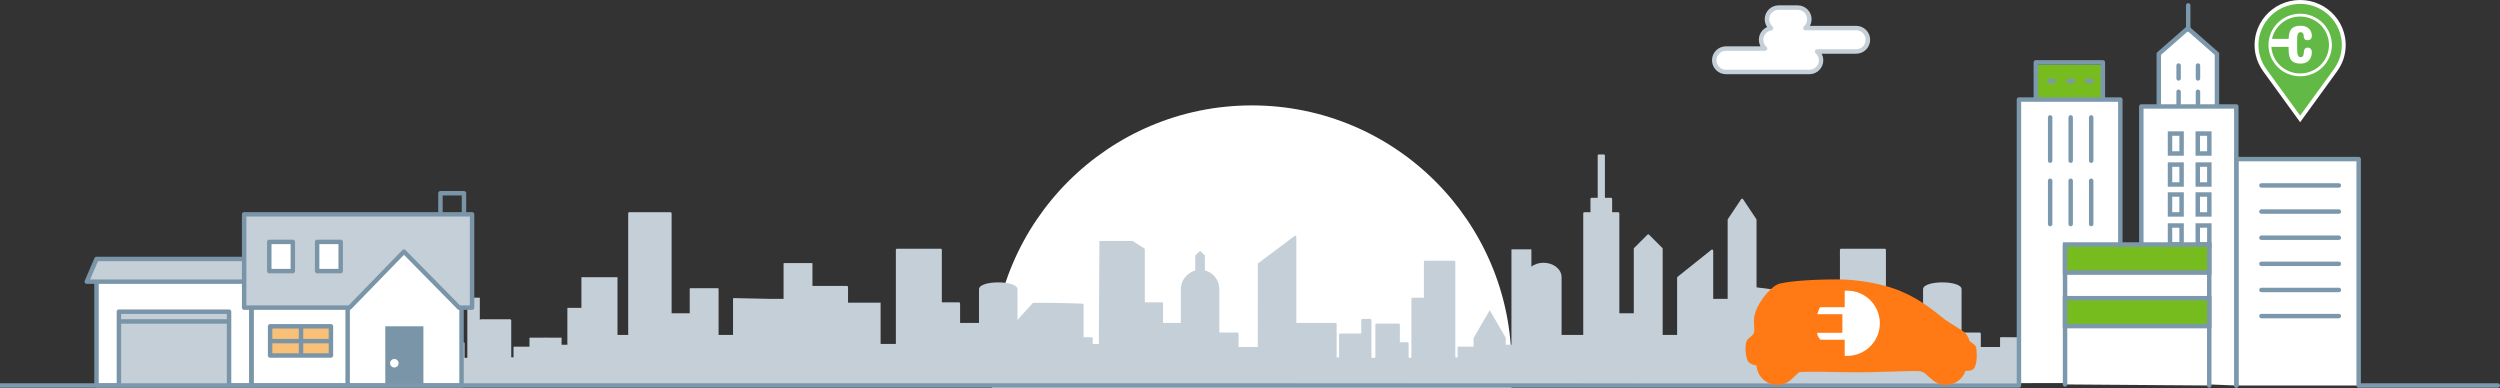 <?xml version="1.0" encoding="utf-8"?>
<!-- Generator: Adobe Illustrator 16.0.0, SVG Export Plug-In . SVG Version: 6.00 Build 0)  -->
<!DOCTYPE svg PUBLIC "-//W3C//DTD SVG 1.1//EN" "http://www.w3.org/Graphics/SVG/1.1/DTD/svg11.dtd">
<svg version="1.1" id="Layer_1" xmlns="http://www.w3.org/2000/svg" xmlns:xlink="http://www.w3.org/1999/xlink" x="0px" y="0px"
	 width="841.531px" height="130.71px" viewBox="0 0 841.531 130.71" enable-background="new 0 0 841.531 130.71"
	 xml:space="preserve">
<rect x="0" y="0" width="841.531" height="130.71" fill="#333333" stroke="none"/>
<g>
	<path fill="#FFFFFF" d="M421.387,35.48L421.387,35.48c-48.275,0-87.41,39.134-87.41,87.409v7.821h174.818v-7.821
		C508.795,74.615,469.661,35.48,421.387,35.48"/>
	<path fill="#C4CFD8" d="M385.361,83.932v17.833h5.758c0.213,0,0.385,0.172,0.385,0.385v27.613h-69.106l25.317-27.821
		c0.25-0.087,17.037,0.099,17.037,0.364v13.457h5.135l0.191-34.607c0.063-0.042,3.832-0.064,3.906-0.064h7.096
		c0.072,0,0.144,0.021,0.205,0.059l3.896,2.455C385.293,83.677,385.361,83.8,385.361,83.932"/>
	<path fill="#C4CFD8" d="M397.48,108.701V97.36c0-3.077,2.104-5.508,4.86-6.319v-5.024l1.347-1.347c0.15-0.151,0.395-0.151,0.545,0
		l1.347,1.347v5.021c2.756,0.647,4.86,3.242,4.86,6.319v14.583h6.096c0.212,0,0.385,0.172,0.385,0.385v4.475h6.48V88.907
		c0-0.122,0.057-0.236,0.153-0.308l12.193-9.144c0.254-0.191,0.616-0.009,0.616,0.308v28.938h13.186
		c0.213,0,0.385,0.172,0.385,0.385v20.677H391v-20.677c0-0.213,0.172-0.385,0.385-0.385H397.48z"/>
	<path fill="#C4CFD8" d="M449.741,129.763h70.229v-9.412h-4.479V83.933h-6.719v32.107h-1.944v-2.375l-5.364-9.253l-5.365,9.253
		l-0.079,0.079v2.956h-5.365v3.579h-0.777l-0.003-32.128c0-0.212-0.174-0.385-0.386-0.385h-9.808c-0.213,0-0.385,0.173-0.385,0.385
		v12.059h-3.814c-0.212,0-0.385,0.172-0.385,0.385v19.835h-0.932v-4.825c0-0.212-0.174-0.385-0.387-0.385h-2.569v-5.915
		c0-0.213-0.174-0.386-0.387-0.386h-7.475c-0.212,0-0.385,0.173-0.385,0.386v11.125h-1.321v-12.681c0-0.213-0.173-0.385-0.385-0.385
		h-2.651c-0.213,0-0.385,0.172-0.385,0.385v4.52h-7.082c-0.213,0-0.385,0.173-0.385,0.386v7.621h-0.627
		c-0.213,0-0.386,0.172-0.386,0.385V129.763z"/>
	<path fill="#C4CFD8" d="M634.821,84.104v17.66h5.758c0.212,0,0.385,0.173,0.385,0.385v27.613h-53.505V96.242l15.449,1.98
		c0.191,0.025,0.336,0.188,0.336,0.382v6.971l10.968-3.81v13.999h5.134V84.104c0-0.213,0.172-0.385,0.386-0.385h14.705
		C634.649,83.72,634.821,83.892,634.821,84.104"/>
	<path fill="#C4CFD8" d="M519.573,88.447c3.357,0,6.076,2.178,6.076,4.861v19.443h7.291V71.82c0-0.213,0.172-0.386,0.385-0.386
		h2.046v-4.475c0-0.213,0.173-0.385,0.385-0.385h2.046V52.376c0-0.213,0.172-0.386,0.385-0.386h1.66
		c0.213,0,0.385,0.173,0.385,0.386v14.197h2.045c0.213,0,0.386,0.172,0.386,0.385v4.475h2.046c0.212,0,0.385,0.173,0.385,0.386
		v33.64h4.86V83.746c0-0.102,0.04-0.2,0.112-0.273l4.477-4.475c0.149-0.151,0.394-0.151,0.545,0l4.475,4.475
		c0.072,0.073,0.113,0.171,0.113,0.273v29.005h4.86V93.493c0-0.117,0.054-0.228,0.145-0.301l11.382-9.105
		c0.252-0.202,0.626-0.022,0.626,0.301v16.211h4.86V73.98c0-0.076,0.022-0.15,0.064-0.213l4.477-6.714
		c0.151-0.228,0.487-0.228,0.641,0l4.476,6.714c0.041,0.063,0.064,0.137,0.064,0.213v55.782h-77.771V93.308
		C513.498,90.625,516.217,88.447,519.573,88.447"/>
	<path fill="#C4CFD8" d="M647.328,108.701V97.36c0-3.077,12.96-3.08,12.96-0.003v14.583h6.095c0.212,0,0.385,0.172,0.385,0.385
		v4.475h6.48v-3.256c0-0.121,6.109,0,6.109,0l-0.081,16.219h-38.429v-21.062H647.328z"/>
	<path fill="#C4CFD8" d="M67.573,101.765h5.759c0.211,0,0.385,0.172,0.385,0.385v27.613H46.83v-13.999h5.269l0.19-14.127
		C52.353,101.595,67.573,101.765,67.573,101.765"/>
	<path fill="#C4CFD8" d="M79.691,108.701V97.36c0-3.077,12.961-3.08,12.961-0.003v14.583h6.095c0.212,0,0.385,0.172,0.385,0.385
		v4.475h6.479V84.334c0-0.121,12.963-0.318,12.963,0v24.366h15.393c0.213,0,0.387,21.062,0.387,21.062H73.212v-20.677
		c0-0.213,0.172-0.385,0.385-0.385H79.691z"/>
	<path fill="#C4CFD8" d="M131.953,129.763h70.229v-9.412h-4.479V103.64h-6.719v12.4h-1.943v-2.375l-5.365-0.015l-5.365,0.015
		l-0.079,0.079v2.956h-5.364v3.579h-0.779l-0.002-12.42c0-0.213-0.174-0.385-0.385-0.385h-9.809c-0.213,0-0.385,0.172-0.385,0.385
		v-7.649h-3.814c-0.212,0-0.385,0.172-0.385,0.385v19.835h-0.934v-4.825c0-0.212-0.172-0.385-0.385-0.385h-2.57v-14.538
		c0-0.212-0.172-0.385-0.385-0.385h-7.476c-0.212,0-0.386,0.173-0.386,0.385v19.748h-1.32v-2.827c0-0.213-0.173-0.385-0.385-0.385
		h-2.651c-0.213,0-0.385,0.172-0.385,0.385v-5.334h-7.082c-0.213,0-0.386,0.173-0.386,0.386v7.621h-0.627
		c-0.213,0-0.385,0.172-0.385,0.385V129.763z"/>
	<path fill="#C4CFD8" d="M317.033,84.104v17.66h5.758c0.212,0,0.385,0.173,0.385,0.385v27.613h-53.505V96.242l15.449,0.009
		c0.192,0.025,0.336,0.189,0.336,0.382v5.246l10.968,0.009v13.876h5.135V84.104c0-0.213,0.172-0.385,0.385-0.385h14.705
		C316.861,83.72,317.033,83.892,317.033,84.104"/>
	<path fill="#C4CFD8" d="M207.861,93.307v19.443h3.596V71.819c0-0.213,0.172-0.385,0.385-0.385h13.846
		c0.213,0,0.385,0.172,0.385,0.385v33.64h6.094v-8.165c0-0.102,0.039-0.2,0.112-0.272h9.495c0.073,0.072,0.113,0.17,0.113,0.272
		v15.456h4.861v-12.114c0-0.117,0.053-0.227,0.144-0.301l12.008,0.263h4.86V88.761c0-0.075,0.023-0.15,0.064-0.213h9.592
		c0.043,0.063,0.065,0.138,0.065,0.213v41.002h-77.772V93.307H207.861z"/>
	<path fill="#C4CFD8" d="M329.539,108.701V97.36c0-3.077,12.961-3.08,12.961-0.003v14.583h6.095c0.212,0,0.385,0.172,0.385,0.385
		v4.475h6.479v-3.256c0-0.121,12.348,0,12.348,0l-0.081,16.219H323.06v-21.062H329.539z"/>
	<path fill="#FFFFFF" d="M609.058,24.228h-28.084c-2.173,0-3.941-1.768-3.941-3.942c0-2.173,1.769-3.941,3.941-3.941h13.163
		c-0.82-0.723-1.339-1.78-1.339-2.956c0-1.975,1.46-3.616,3.358-3.899c-0.848-0.723-1.387-1.799-1.387-2.999
		c0-2.173,1.768-3.942,3.94-3.942h6.405c2.174,0,3.942,1.769,3.942,3.942c0,1.176-0.519,2.233-1.338,2.956h17.104
		c2.174,0,3.942,1.768,3.942,3.942c0,2.173-1.769,3.941-3.942,3.941h-13.162c0.82,0.723,1.338,1.781,1.338,2.956
		C612.999,22.46,611.231,24.228,609.058,24.228"/>
	<path fill="none" stroke="#C4CFD8" stroke-width="1.5" stroke-linejoin="round" stroke-miterlimit="10" d="M609.058,24.228h-28.084
		c-2.173,0-3.941-1.768-3.941-3.942c0-2.173,1.769-3.941,3.941-3.941h13.163c-0.82-0.723-1.339-1.78-1.339-2.956
		c0-1.975,1.46-3.616,3.358-3.899c-0.848-0.723-1.387-1.799-1.387-2.999c0-2.173,1.768-3.942,3.94-3.942h6.405
		c2.174,0,3.942,1.769,3.942,3.942c0,1.176-0.519,2.233-1.338,2.956h17.104c2.174,0,3.942,1.768,3.942,3.942
		c0,2.173-1.769,3.941-3.942,3.941h-13.162c0.82,0.723,1.338,1.781,1.338,2.956C612.999,22.46,611.231,24.228,609.058,24.228z"/>
	<rect x="84.64" y="72.15" fill="#FFFFFF" width="70.719" height="57.613"/>
	<polyline fill="#FFFFFF" points="32.487,94.813 32.487,129.763 84.639,129.763 84.639,94.813 	"/>
	<polyline fill="none" stroke="#7A95A8" stroke-width="1.5" stroke-linejoin="round" stroke-miterlimit="10" points="32.487,94.813 
		32.487,129.763 84.639,129.763 84.639,94.813 	"/>
	<polyline fill="#C4CFD8" points="77.102,129.763 77.102,104.916 40.025,104.916 40.025,129.763 	"/>
	<polyline fill="none" stroke="#7A95A8" stroke-width="1.5" stroke-linejoin="round" stroke-miterlimit="10" points="
		77.102,129.763 77.102,104.916 40.025,104.916 40.025,129.763 	"/>
	
		<line fill="none" stroke="#7A95A8" stroke-width="1.5" stroke-linejoin="round" stroke-miterlimit="10" x1="77.102" y1="108.192" x2="40.025" y2="108.192"/>
	<polygon fill="#C4CFD8" points="29.211,94.813 32.488,87.168 84.64,87.168 84.64,94.813 	"/>
	<polygon fill="none" stroke="#7A95A8" stroke-width="1.5" stroke-linejoin="round" stroke-miterlimit="10" points="29.211,94.813 
		32.488,87.168 84.64,87.168 84.64,94.813 	"/>
	<polygon fill="#C4CFD8" points="82.182,72.15 82.182,103.551 117.674,103.551 135.972,84.71 154.533,103.551 158.908,103.551 
		158.908,72.15 	"/>
	<polygon fill="none" stroke="#7A95A8" stroke-width="1.5" stroke-linejoin="round" stroke-miterlimit="10" points="82.182,72.15 
		82.182,103.551 117.674,103.551 135.972,84.71 154.533,103.551 158.908,103.551 158.908,72.15 	"/>
	<rect x="90.92" y="109.831" fill="#FAC077" width="20.478" height="9.83"/>
	
		<rect x="90.92" y="109.831" fill="none" stroke="#7A95A8" stroke-width="1.5" stroke-linejoin="round" stroke-miterlimit="10" width="20.478" height="9.83"/>
	<polyline fill="#7A95A8" points="142.525,129.763 142.525,109.831 129.692,109.831 129.692,129.763 	"/>
	
		<line fill="none" stroke="#7A95A8" stroke-width="1.5" stroke-linejoin="round" stroke-miterlimit="10" x1="101.33" y1="109.831" x2="101.33" y2="119.831"/>
	
		<line fill="none" stroke="#7A95A8" stroke-width="1.5" stroke-linejoin="round" stroke-miterlimit="10" x1="91.09" y1="114.829" x2="111.568" y2="114.829"/>
	<rect x="106.757" y="81.433" fill="#FFFFFF" width="7.918" height="9.83"/>
	
		<rect x="106.757" y="81.433" fill="none" stroke="#7A95A8" stroke-width="1.5" stroke-linejoin="round" stroke-miterlimit="10" width="7.918" height="9.83"/>
	<rect x="90.646" y="81.433" fill="#FFFFFF" width="7.918" height="9.83"/>
	
		<rect x="90.646" y="81.433" fill="none" stroke="#7A95A8" stroke-width="1.5" stroke-linejoin="round" stroke-miterlimit="10" width="7.918" height="9.83"/>
	<polyline fill="none" stroke="#7A95A8" stroke-width="1.5" stroke-linejoin="round" stroke-miterlimit="10" points="
		156.178,71.877 156.178,65.051 148.26,65.051 148.26,71.877 	"/>
	<polyline fill="none" stroke="#7A95A8" stroke-width="1.5" stroke-linejoin="round" stroke-miterlimit="10" points="84.639,103.55 
		84.639,129.763 155.358,129.763 155.358,103.55 	"/>
	
		<line fill="none" stroke="#7A95A8" stroke-width="1.5" stroke-linejoin="round" stroke-miterlimit="10" x1="117.023" y1="129.763" x2="117.023" y2="103.55"/>
	<path fill="#FFFFFF" d="M132.736,120.837c-0.791,0-1.432,0.641-1.432,1.431s0.641,1.43,1.432,1.43c0.789,0,1.431-0.64,1.431-1.43
		S133.525,120.837,132.736,120.837"/>
	<polyline fill="#FFFFFF" points="726.676,35.48 726.676,18.126 736.463,9.54 746.25,18.126 746.25,35.48 	"/>
	<rect x="685.062" y="21.719" fill="#77BC1F" width="22.579" height="11.666"/>
	<rect x="760.324" y="61.985" fill="#77BC1F" width="27.472" height="44.405"/>
	<polyline fill="#FFFFFF" points="713.73,128.921 713.73,33.513 679.601,33.513 679.601,129.763 0,129.763 	"/>
	<polyline fill="none" stroke="#7C98AC" stroke-width="1.5" stroke-linejoin="round" stroke-miterlimit="10" points="
		713.73,128.921 713.73,33.513 679.601,33.513 679.601,129.763 0,129.763 	"/>
	<polyline fill="#FFFFFF" points="840.781,129.763 793.953,129.763 793.953,53.55 752.763,53.55 752.763,129.763 	"/>
	
		<polyline fill="none" stroke="#7C98AC" stroke-width="1.5" stroke-linecap="round" stroke-linejoin="round" stroke-miterlimit="10" points="
		840.781,129.763 793.953,129.763 793.953,53.55 752.763,53.55 752.763,129.763 	"/>
	<polyline fill="#FFFFFF" points="752.763,129.763 752.763,35.839 720.791,35.839 720.791,128.565 	"/>
	
		<polyline fill="none" stroke="#7C98AC" stroke-width="1.5" stroke-linecap="round" stroke-linejoin="round" stroke-miterlimit="10" points="
		752.763,129.763 752.763,35.839 720.791,35.839 720.791,128.565 	"/>
	
		<polyline fill="none" stroke="#7C98AC" stroke-width="1.5" stroke-linecap="round" stroke-linejoin="round" stroke-miterlimit="10" points="
		685.289,33.155 685.289,20.989 707.846,20.989 707.846,33.155 	"/>
	<polyline fill="none" stroke="#7C98AC" stroke-width="1.5" stroke-linejoin="round" stroke-miterlimit="10" points="726.676,35.48 
		726.676,18.126 736.463,9.54 746.25,18.126 746.25,35.48 	"/>
	
		<line fill="none" stroke="#7C98AC" stroke-width="1.5" stroke-linecap="round" stroke-miterlimit="10" x1="787.283" y1="62.423" x2="761.227" y2="62.423"/>
	
		<line fill="none" stroke="#7C98AC" stroke-width="1.5" stroke-linecap="round" stroke-miterlimit="10" x1="787.283" y1="71.218" x2="761.227" y2="71.218"/>
	
		<line fill="none" stroke="#7C98AC" stroke-width="1.5" stroke-linecap="round" stroke-miterlimit="10" x1="787.283" y1="80.013" x2="761.227" y2="80.013"/>
	
		<line fill="none" stroke="#7C98AC" stroke-width="1.5" stroke-linecap="round" stroke-miterlimit="10" x1="787.283" y1="88.808" x2="761.227" y2="88.808"/>
	
		<line fill="none" stroke="#7C98AC" stroke-width="1.5" stroke-linecap="round" stroke-miterlimit="10" x1="787.283" y1="97.603" x2="761.227" y2="97.603"/>
	
		<line fill="none" stroke="#7C98AC" stroke-width="1.5" stroke-linecap="round" stroke-miterlimit="10" x1="787.283" y1="106.398" x2="761.227" y2="106.398"/>
	
		<line fill="none" stroke="#7C98AC" stroke-width="1.5" stroke-linecap="round" stroke-miterlimit="10" x1="690.109" y1="54.086" x2="690.109" y2="39.52"/>
	
		<line fill="none" stroke="#7C98AC" stroke-width="1.5" stroke-linecap="round" stroke-miterlimit="10" x1="703.923" y1="54.086" x2="703.923" y2="39.52"/>
	
		<line fill="none" stroke="#7C98AC" stroke-width="1.5" stroke-linecap="round" stroke-miterlimit="10" x1="736.58" y1="9.942" x2="736.58" y2="1.816"/>
	
		<line fill="none" stroke="#7C98AC" stroke-width="1.5" stroke-linecap="round" stroke-miterlimit="10" x1="733.344" y1="26.397" x2="733.344" y2="22.059"/>
	
		<line fill="none" stroke="#7C98AC" stroke-width="1.5" stroke-linecap="round" stroke-miterlimit="10" x1="689.829" y1="27.251" x2="691.291" y2="27.251"/>
	
		<line fill="none" stroke="#7C98AC" stroke-width="1.5" stroke-linecap="round" stroke-miterlimit="10" x1="696.229" y1="27.251" x2="697.69" y2="27.251"/>
	
		<line fill="none" stroke="#7C98AC" stroke-width="1.5" stroke-linecap="round" stroke-miterlimit="10" x1="702.604" y1="27.251" x2="704.065" y2="27.251"/>
	
		<line fill="none" stroke="#7C98AC" stroke-width="1.5" stroke-linecap="round" stroke-miterlimit="10" x1="739.866" y1="26.397" x2="739.866" y2="22.059"/>
	
		<line fill="none" stroke="#7C98AC" stroke-width="1.5" stroke-linecap="round" stroke-miterlimit="10" x1="733.344" y1="35.226" x2="733.344" y2="30.887"/>
	
		<line fill="none" stroke="#7C98AC" stroke-width="1.5" stroke-linecap="round" stroke-miterlimit="10" x1="739.866" y1="35.226" x2="739.866" y2="30.887"/>
	
		<line fill="none" stroke="#7C98AC" stroke-width="1.5" stroke-linecap="round" stroke-miterlimit="10" x1="697.016" y1="54.086" x2="697.016" y2="39.52"/>
	
		<line fill="none" stroke="#7C98AC" stroke-width="1.5" stroke-linecap="round" stroke-miterlimit="10" x1="690.109" y1="75.416" x2="690.109" y2="60.849"/>
	
		<line fill="none" stroke="#7C98AC" stroke-width="1.5" stroke-linecap="round" stroke-miterlimit="10" x1="703.923" y1="75.416" x2="703.923" y2="60.849"/>
	
		<line fill="none" stroke="#7C98AC" stroke-width="1.5" stroke-linecap="round" stroke-miterlimit="10" x1="697.016" y1="75.416" x2="697.016" y2="60.849"/>
	
		<rect x="730.45" y="44.962" fill="none" stroke="#7C98AC" stroke-width="1.5" stroke-linecap="round" stroke-miterlimit="10" width="3.898" height="6.709"/>
	
		<rect x="739.793" y="44.962" fill="none" stroke="#7C98AC" stroke-width="1.5" stroke-linecap="round" stroke-miterlimit="10" width="3.897" height="6.709"/>
	
		<rect x="730.45" y="55.388" fill="none" stroke="#7C98AC" stroke-width="1.5" stroke-linecap="round" stroke-miterlimit="10" width="3.898" height="6.709"/>
	
		<rect x="739.793" y="55.388" fill="none" stroke="#7C98AC" stroke-width="1.5" stroke-linecap="round" stroke-miterlimit="10" width="3.897" height="6.709"/>
	
		<rect x="730.45" y="65.478" fill="none" stroke="#7C98AC" stroke-width="1.5" stroke-linecap="round" stroke-miterlimit="10" width="3.898" height="6.709"/>
	
		<rect x="739.793" y="65.478" fill="none" stroke="#7C98AC" stroke-width="1.5" stroke-linecap="round" stroke-miterlimit="10" width="3.897" height="6.709"/>
	
		<rect x="730.45" y="75.904" fill="none" stroke="#7C98AC" stroke-width="1.5" stroke-linecap="round" stroke-miterlimit="10" width="3.898" height="6.36"/>
	
		<rect x="739.793" y="75.904" fill="none" stroke="#7C98AC" stroke-width="1.5" stroke-linecap="round" stroke-miterlimit="10" width="3.897" height="6.36"/>
	<polyline fill="#FFFFFF" points="695.117,129.405 695.117,82.532 743.661,82.532 743.661,129.763 	"/>
	
		<polyline fill="none" stroke="#7C98AC" stroke-width="1.5" stroke-linecap="round" stroke-linejoin="round" stroke-miterlimit="10" points="
		695.117,129.405 695.117,82.532 743.661,82.532 743.661,129.763 	"/>
	<line fill="none" stroke="#7C98AC" stroke-width="1.5" stroke-miterlimit="10" x1="743.27" y1="91.657" x2="695.243" y2="91.657"/>
	
		<line fill="none" stroke="#7C98AC" stroke-width="1.5" stroke-miterlimit="10" x1="743.27" y1="100.602" x2="695.243" y2="100.602"/>
	
		<line fill="none" stroke="#7C98AC" stroke-width="1.5" stroke-miterlimit="10" x1="743.27" y1="109.368" x2="695.243" y2="109.368"/>
	<rect x="695.116" y="82.306" fill="#77BC1F" width="48.546" height="9.408"/>
	
		<rect x="695.116" y="82.306" fill="none" stroke="#7C98AB" stroke-width="1.5" stroke-miterlimit="10" width="48.546" height="9.408"/>
	<rect x="695.116" y="100.369" fill="#77BC1F" width="48.546" height="9.408"/>
	
		<rect x="695.116" y="100.369" fill="none" stroke="#7C98AB" stroke-width="1.5" stroke-miterlimit="10" width="48.546" height="9.408"/>
	<path fill="#FF7A14" d="M588.395,114.111c0.633-0.634,1.533-1.153,1.972-1.948c0.376-0.681-0.084-3.578,0.067-5.022
		c0.48-4.613,5.406-10.472,8.119-11.5c1.547-0.587,8.055-1.589,19.879-1.589c5.206,0,10.471,0.733,15.534,2.011
		c11.063,2.796,17.972,9.502,20.8,11.543c1.512,1.091,4.136,2.608,5.688,3.642c1.543,1.03,2.212,2.36,2.469,3.445
		c0.852,0.835,1.765,1.137,2.257,2.135c0.49,2.905,0.172,6.37-0.882,7.406c-0.558,0.547-1.786,0.599-2.438,0.599
		c-0.1,0-0.188,0.006-0.263,0.018c-0.928,2.741-3.52,4.713-6.572,4.713c-1.799,0-3.437-0.686-4.67-1.807
		c-0.93-0.714-1.767-1.529-2.287-2.013c-1.312-1.222-3.592-0.734-5.235-0.833c-0.721-0.044-12.814,0.424-17.597,0.424
		c-4.781,0-19.141-0.469-19.726,0.023c-0.818,0.685-1.231,1.222-2.002,1.896c-0.058,0.05-0.138,0.109-0.236,0.175
		c-1.271,1.315-3.053,2.135-5.027,2.135c-3.723,0-6.765-2.909-6.979-6.579c-1.233,0-2.521-0.795-2.841-1.307
		C587.542,120.276,587.038,115.467,588.395,114.111"/>
	<path fill-rule="evenodd" clip-rule="evenodd" fill="#FFFFFF" d="M621.816,97.849c-0.145,0-0.872,0.017-0.872,0.021v5.547h-8.149
		c-0.51,0-0.9,2.346-1.156,2.346h8.523v6.254h-8.529c0.253,1.563,0.641,1.563,1.148,2.345h8.163v5.415
		c0,0.004,0.722,0.018,0.852,0.018c6.06,0,10.983-4.911,10.983-10.971C632.779,102.762,627.878,97.849,621.816,97.849"/>
	<path fill="#62B946" d="M762.424,23.731c-1.23-1.694-2.071-3.522-2.5-5.433c-0.533-2.371-0.454-4.855,0.227-7.183
		c0.576-1.969,1.6-3.838,2.957-5.402c1.348-1.55,3.045-2.828,4.911-3.693c1.932-0.896,4.087-1.369,6.235-1.369
		c0.516,0,1.037,0.027,1.55,0.08c2.101,0.218,4.17,0.899,5.982,1.971c1.767,1.045,3.325,2.48,4.509,4.15
		c1.204,1.701,2.036,3.677,2.407,5.713c0.462,2.536,0.234,5.148-0.654,7.555c-0.462,1.247-1.13,2.464-2.042,3.721l-11.751,16.182
		L762.424,23.731z"/>
	<path fill="#FFFFFF" d="M774.254,1.303c0.495,0,0.99,0.025,1.483,0.076c2.013,0.209,3.975,0.853,5.717,1.884
		c1.693,1.001,3.172,2.359,4.309,3.966c1.15,1.624,1.942,3.495,2.299,5.454c0.438,2.404,0.224,4.918-0.625,7.211
		c-0.476,1.285-1.155,2.459-1.958,3.565c-0.445,0.614-11.224,15.456-11.224,15.456s-10.946-15.073-11.304-15.566
		c-1.135-1.562-1.969-3.305-2.393-5.193c-0.507-2.256-0.433-4.637,0.217-6.856c0.556-1.898,1.528-3.666,2.824-5.158
		c1.294-1.49,2.903-2.699,4.693-3.53C770.156,1.747,772.201,1.303,774.254,1.303 M774.254,0c-2.243,0-4.494,0.494-6.509,1.429
		c-1.948,0.904-3.723,2.238-5.129,3.858c-1.419,1.634-2.488,3.587-3.091,5.646c-0.712,2.433-0.794,5.03-0.237,7.509
		c0.449,1.998,1.327,3.906,2.608,5.672l11.305,15.567l1.054,1.451l1.054-1.451l11.225-15.457c0.947-1.306,1.643-2.574,2.125-3.878
		c0.931-2.516,1.168-5.247,0.685-7.896c-0.388-2.13-1.258-4.196-2.517-5.974c-1.234-1.744-2.863-3.243-4.709-4.334
		c-1.893-1.119-4.053-1.831-6.246-2.059C775.337,0.028,774.793,0,774.254,0"/>
	<path fill="#FFFFFF" d="M784.938,15.148c0,5.814-4.779,10.532-10.672,10.532c-5.895,0-10.671-4.718-10.671-10.532
		c0-5.817,4.776-10.532,10.671-10.532C780.158,4.616,784.938,9.332,784.938,15.148"/>
	<path fill="#62B946" d="M774.254,5.567c-4.641,0-8.518,3.215-9.477,7.511h5.606c0.089-2.514,0.708-4.413,4.01-4.413
		c3.147,0,3.798,2.226,3.798,3.326c0,1.079-0.586,1.552-1.349,1.552c-0.922,0-1.394-0.428-1.394-1.552
		c0-0.764-0.448-1.167-1.031-1.167c-1.103,0-1.171,1.235-1.171,2.851v2.698c0,2.021,0.293,2.875,1.171,2.875
		c0.516,0,1.011-0.268,1.031-1.235c0.066-1.55,0.519-1.977,1.394-1.977c0.81,0,1.349,0.584,1.349,1.595
		c0,1.213-0.562,3.775-3.798,3.775c-3.662,0-4.023-2.338-4.023-5.259v-0.374h-5.8c0.327,4.998,4.536,8.955,9.684,8.955
		c5.361,0,9.708-4.291,9.708-9.58C783.962,9.856,779.615,5.567,774.254,5.567"/>
</g>
</svg>